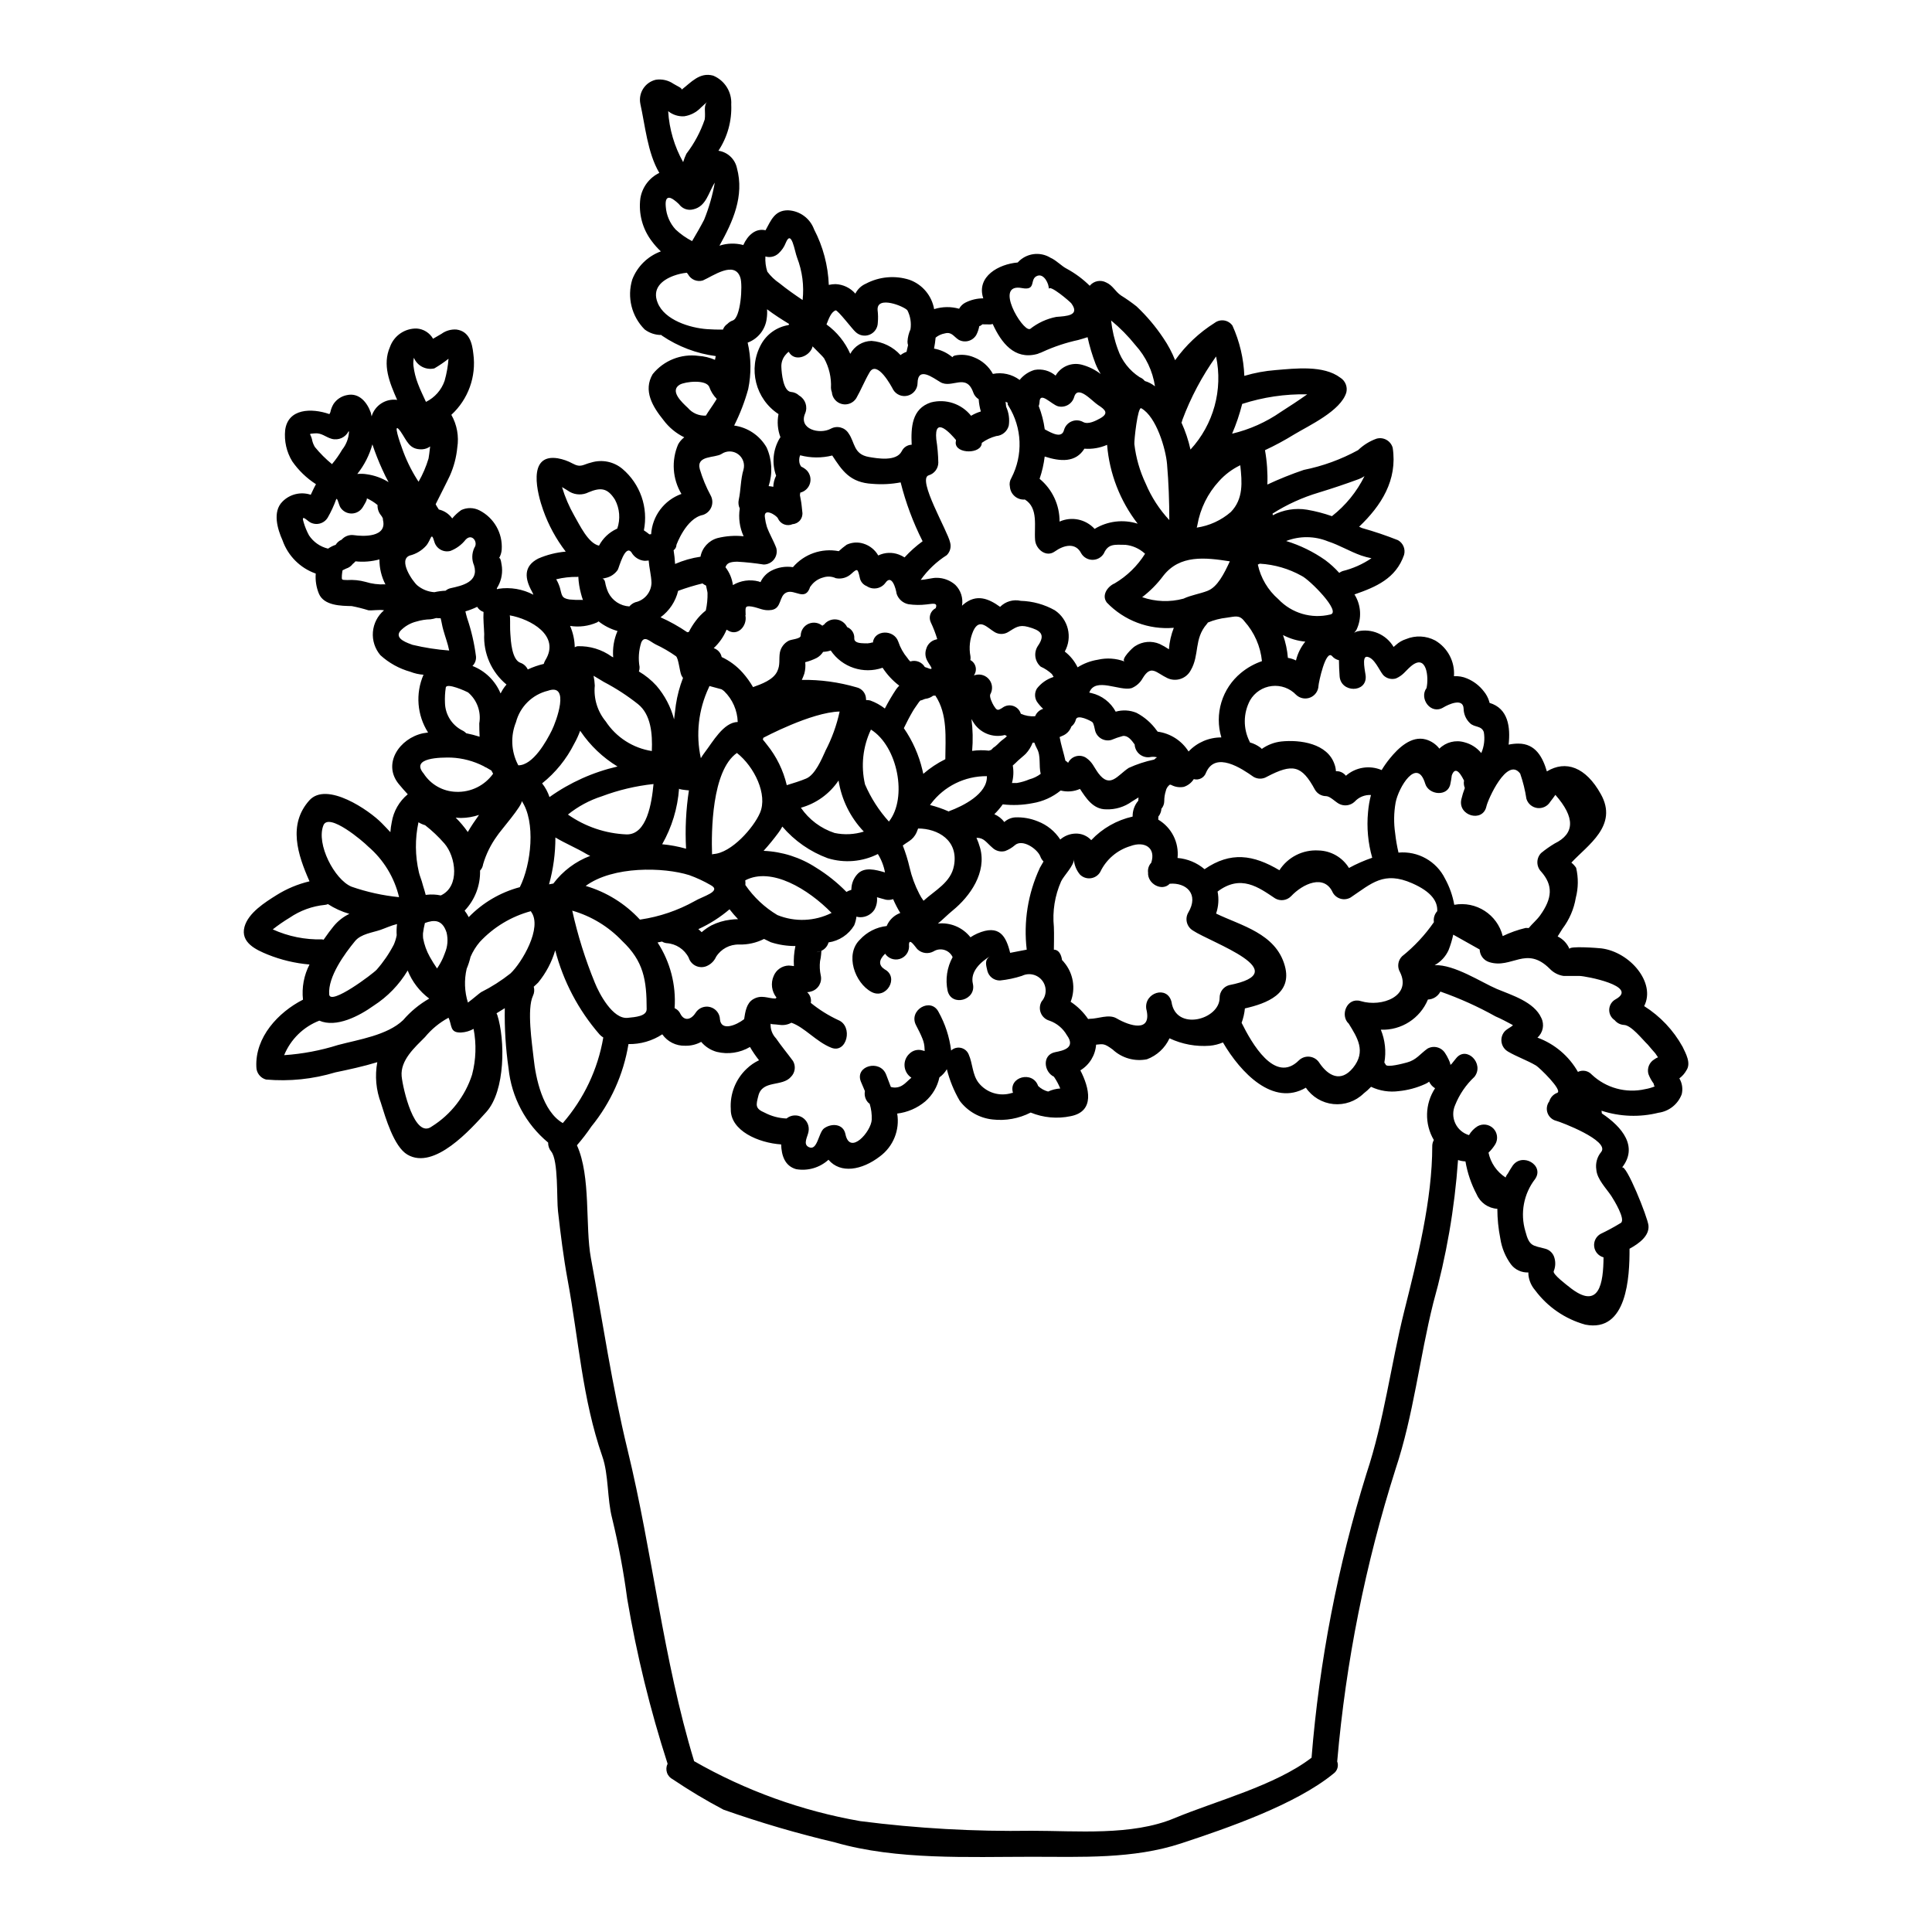 <?xml version="1.0" encoding="UTF-8"?>
<!-- Uploaded to: ICON Repo, www.svgrepo.com, Generator: ICON Repo Mixer Tools -->
<svg fill="#000000" width="800px" height="800px" version="1.1" viewBox="144 144 512 512" xmlns="http://www.w3.org/2000/svg">
 <path d="m346.84 211.97c-0.086 1.363 0.086 2.731 0.508 4.027 0.898 1.191 1.984 2.231 3.219 3.066 1.969 1.594 4.027 3.035 6.133 4.449 0.418-3.789-0.078-7.625-1.445-11.184-0.688-1.715-1.473-7.758-3.035-3.938v0.004c-0.41 1.051-1.059 1.992-1.895 2.754-0.93 0.875-2.262 1.188-3.484 0.82zm-22.219-44.195c2.527-1.926 4.777-4.723 8.387-3.727 3.055 1.27 4.973 4.332 4.777 7.637 0.191 4.344-1 8.637-3.394 12.262 2.422 0.359 4.371 2.18 4.898 4.57 2.016 7.457-1.082 14.254-4.629 20.594 2.004-0.656 4.152-0.73 6.195-0.207 0.043 0.008 0.086 0.027 0.117 0.059 1.203-2.676 3.305-4.539 5.902-3.938 1.445-2.617 2.406-5.293 5.922-5.293h0.004c3.121 0.117 5.859 2.109 6.934 5.043 2.379 4.559 3.711 9.59 3.906 14.727 0.582-0.133 1.18-0.203 1.777-0.207 2.027 0.078 3.93 0.992 5.262 2.523 0.59-1.184 1.582-2.121 2.793-2.644 3.562-1.883 7.734-2.25 11.57-1.016 3.414 1.234 5.902 4.207 6.519 7.785 0.043-0.016 0.086-0.035 0.125-0.059 2.113-0.637 4.367-0.66 6.492-0.066 0.363-0.664 0.91-1.211 1.574-1.574 1.496-0.777 3.156-1.184 4.844-1.18-0.031-0.031-0.031-0.09-0.059-0.121-1.773-5.684 4.148-8.957 9.168-9.379h-0.004c2.227-2.477 5.906-2.992 8.73-1.234 1.625 0.719 2.859 2.191 4.328 2.918 2.211 1.207 4.238 2.715 6.031 4.484 1.059-1.293 2.883-1.66 4.359-0.875 1.773 0.789 2.363 2.363 3.91 3.43h-0.004c1.438 0.891 2.824 1.863 4.148 2.914 2.672 2.519 5.051 5.332 7.086 8.387 1.254 1.836 2.305 3.801 3.129 5.867 2.812-3.945 6.371-7.305 10.473-9.883 0.719-0.547 1.625-0.777 2.516-0.645 0.891 0.137 1.688 0.629 2.207 1.363 1.898 4.195 2.969 8.719 3.148 13.32 2.707-0.805 5.488-1.32 8.297-1.535 5.172-0.422 12.688-1.355 17.137 2.016h0.004c1.316 0.824 1.957 2.398 1.594 3.906-1.445 4.898-9.922 8.777-13.863 11.156-2.481 1.531-5.051 2.918-7.695 4.148 0.535 3.004 0.746 6.059 0.629 9.109 3.144-1.469 6.367-2.762 9.652-3.879 5.035-1.008 9.887-2.777 14.391-5.242 1.398-1.348 3.07-2.387 4.898-3.039 1.844-0.508 3.75 0.566 4.273 2.406 1.324 8.57-3.035 15.352-8.898 20.93 0.273 0.117 0.543 0.238 0.789 0.359l-0.004-0.004c3.231 0.906 6.41 1.98 9.527 3.219 1.371 0.781 2.027 2.394 1.594 3.91-2.164 6.25-7.426 8.477-13.137 10.461 1.789 2.836 1.98 6.398 0.512 9.41-0.176 0.27-0.379 0.523-0.602 0.754 0.258-0.145 0.527-0.266 0.809-0.363 3.773-0.887 7.684 0.781 9.652 4.117 0.332-0.27 0.57-0.512 0.633-0.539 0.762-0.699 1.664-1.223 2.644-1.535 2.512-1.043 5.356-0.91 7.754 0.363 3.324 1.953 5.246 5.625 4.965 9.469 1.195-0.082 2.391 0.125 3.488 0.602 1.742 0.73 3.266 1.898 4.418 3.398 0.637 0.77 1.117 1.656 1.414 2.613 0.059 0.211 0.09 0.332 0.117 0.453 4.934 1.473 5.562 6.402 5.051 11.062 0.852-0.18 1.719-0.273 2.586-0.27 4.543 0 6.434 3.578 7.551 7.367 4.992-3.039 10.312-1.18 14.309 6.043 4.66 8.328-3.488 13.469-7.816 18.129h-0.004c0.488 0.391 0.918 0.859 1.266 1.379 0.617 2.625 0.586 5.359-0.094 7.969-0.496 2.957-1.703 5.754-3.512 8.145-0.211 0.363-0.75 1.23-1.297 2.074 1.426 0.688 2.547 1.875 3.148 3.34-0.305-0.902 7.695-0.273 8.445-0.18 7.609 0.965 14.492 9.141 11.336 15.305l0.004-0.004c4.25 2.68 7.758 6.394 10.188 10.793 0.844 1.773 2.312 4.328 0.992 6.254-0.465 0.828-1.098 1.543-1.859 2.106 0.754 1.266 0.98 2.777 0.629 4.207-0.996 2.644-3.363 4.527-6.164 4.902-4.981 1.242-10.211 1.055-15.09-0.539 0.004 0.152 0.023 0.301 0.059 0.449 0.023 0.086 0.035 0.18 0.031 0.27 5.473 3.637 9.68 8.871 5.32 14.371 1.02-1.289 6.852 13.203 7.035 15.352 0.238 2.676-2.363 4.688-5.023 6.133 0.031 7.367-0.598 22.309-11.727 20.113-5.332-1.477-10.02-4.695-13.312-9.141-0.965-1.117-1.574-2.5-1.746-3.969 0-0.031-0.031-0.332-0.031-0.719-1.793 0.086-3.512-0.715-4.602-2.137-1.48-2.023-2.453-4.375-2.824-6.856-0.516-2.59-0.781-5.227-0.789-7.871-2.398-0.141-4.512-1.617-5.473-3.816-1.453-2.738-2.457-5.691-2.977-8.746-0.672-0.031-1.332-0.152-1.969-0.363-0.898 12.809-3.094 25.488-6.555 37.852-3.668 14.668-5.203 29.641-10.012 44.082v0.004c-7.973 25.098-13.148 50.996-15.434 77.23 0 0.059-0.031 0.121-0.031 0.18v0.004c0.461 1.176 0.062 2.512-0.965 3.246-10.008 8.207-28.137 14.461-40.402 18.5-12.719 4.18-26.371 3.543-39.598 3.543-16.746 0-35.746 0.902-52.016-3.785l0.004-0.004c-10.031-2.363-19.926-5.262-29.645-8.691-4.609-2.43-9.086-5.109-13.41-8.023-0.738-0.359-1.305-1-1.57-1.781-0.266-0.777-0.207-1.629 0.16-2.367-4.621-14.293-8.195-28.902-10.703-43.715-0.953-7.18-2.289-14.309-4-21.348-1.324-5.051-0.902-11.57-2.586-16.355-5.348-15.395-6.25-30.906-9.199-46.781-1.113-6.016-1.867-12.148-2.555-18.219-0.395-3.305 0.148-13.41-1.805-15.844v0.004c-0.547-0.664-0.836-1.504-0.812-2.363-5.945-4.93-9.711-11.996-10.492-19.68-0.758-5.273-1.09-10.605-0.992-15.934-0.719 0.449-1.441 0.902-2.191 1.355 0.082 0.145 0.152 0.293 0.207 0.449 2.106 6.617 2.137 20.074-2.887 25.676-4.121 4.57-13.801 15.516-20.926 11.336-3.609-2.106-5.832-9.891-7.008-13.617l0.008-0.004c-1.328-3.465-1.672-7.234-0.992-10.883-3.727 1.141-7.609 1.969-11.125 2.703-5.945 1.797-12.18 2.438-18.367 1.895-1.508-0.414-2.551-1.777-2.559-3.34-0.359-7.871 5.773-14.461 12.359-17.828v0.004c-0.355-3.211 0.246-6.453 1.727-9.32-3.809-0.324-7.547-1.215-11.094-2.644-3.098-1.262-7.246-3.188-6.137-7.336 1.023-3.727 5.445-6.496 8.508-8.418l0.004-0.004c2.688-1.68 5.633-2.91 8.719-3.641-3.148-7.086-5.742-15.062-0.062-21.434 4.602-5.172 15.938 2.644 19.242 6.043 0.789 0.789 1.504 1.574 2.254 2.363v-0.004c0.059-0.891 0.18-1.773 0.363-2.644 0.473-2.898 1.977-5.523 4.238-7.394-0.789-0.844-1.574-1.742-2.41-2.754-4.328-5.352 0.211-12.055 6.434-13.41 0.453-0.09 0.902-0.148 1.355-0.207l0.004-0.004c-2.922-4.586-3.375-10.32-1.207-15.305-1.195-0.082-2.371-0.348-3.484-0.785-2.953-0.824-5.672-2.328-7.938-4.391-1.453-1.707-2.168-3.918-1.988-6.152 0.184-2.231 1.242-4.301 2.949-5.754-1.199-0.238-3.188 0.121-4.148 0-1.449-0.453-2.926-0.824-4.418-1.113-2.793-0.059-7.336-0.086-8.688-3.273-0.699-1.695-0.988-3.527-0.844-5.356h-0.031c-4.109-1.453-7.336-4.695-8.777-8.809-1.324-2.945-2.707-7.547-0.031-10.234 1.949-1.996 4.867-2.707 7.516-1.832 0.449-0.934 0.871-1.895 1.383-2.793v-0.004c-2.477-1.59-4.617-3.652-6.297-6.07-1.508-2.481-2.16-5.383-1.867-8.266 0.75-5.742 6.977-5.902 11.727-4.238 0.09-0.176 0.18-0.332 0.238-0.48h0.004c0.152-0.773 0.438-1.516 0.84-2.195 0.816-1.23 2.094-2.078 3.543-2.359 3.246-0.723 5.383 1.926 6.344 4.66 0.09 0.332 0.148 0.629 0.211 0.961h0.004c0.871-2.922 3.742-4.773 6.766-4.359-2.016-4.57-3.973-9.289-1.898-14.039 1.066-2.981 3.922-4.945 7.086-4.871 1.805 0.125 3.426 1.141 4.328 2.707 0.723-0.453 1.504-0.844 2.223-1.297h0.004c1.145-0.836 2.551-1.242 3.969-1.141 3.367 0.453 4.176 3.519 4.481 6.465 0.812 6.008-1.367 12.035-5.832 16.137 1.492 2.621 2.047 5.676 1.574 8.66-0.246 2.582-0.91 5.109-1.969 7.477-0.273 0.66-3.758 7.519-3.758 7.547 0.078 0.133 0.152 0.273 0.211 0.422l0.629 0.992v-0.004c1.434 0.324 2.695 1.164 3.543 2.363 0.699-0.848 1.508-1.594 2.406-2.227 1.531-0.711 3.305-0.676 4.809 0.09 3.863 1.965 6.188 6.047 5.902 10.375-0.055 0.836-0.312 1.645-0.746 2.363 0.48-0.66 0.789 2.164 0.812 2.363v-0.004c0.18 1.969-0.309 3.938-1.387 5.594 0.062 0.09 0.152 0.148 0.18 0.238 0.082-0.066 0.172-0.117 0.273-0.148 3.176-0.48 6.422 0.07 9.262 1.574-0.121-0.238-0.18-0.512-0.332-0.75-1.969-3.516-2.363-6.793 1.621-8.836 2.312-1.004 4.773-1.621 7.281-1.836-2.562-3.336-4.582-7.055-5.981-11.02-1.473-4.117-4.422-15.031 3.879-13.711h-0.004c1.379 0.242 2.711 0.711 3.938 1.387 2.223 1.199 2.754 0.238 4.934-0.273h-0.004c2.879-0.875 6.004-0.23 8.297 1.715 2.305 1.961 4.043 4.504 5.039 7.363 0.992 2.859 1.203 5.934 0.613 8.902 0.504 0.32 0.984 0.672 1.445 1.051 0.148 0 0.301-0.031 0.48-0.031 0.305-4.84 3.461-9.035 8.027-10.672-2.379-3.984-2.703-8.871-0.871-13.137 0.402-0.73 0.957-1.363 1.621-1.867-2.176-1.059-4.066-2.625-5.512-4.566-2.859-3.543-5.445-7.785-2.859-12.176h0.004c2.926-3.621 7.531-5.457 12.145-4.84 1.504 0.098 2.981 0.453 4.363 1.051 0.086-0.332 0.117-0.688 0.207-0.992-5.106-0.676-9.984-2.527-14.25-5.414l-0.176-0.18h-0.004c-1.594 0.008-3.148-0.508-4.418-1.473-3.453-3.465-4.715-8.551-3.281-13.23 1.332-3.461 4.098-6.176 7.578-7.453-0.863-0.809-1.656-1.695-2.359-2.644-2.508-3.258-3.609-7.379-3.066-11.453 0.488-2.918 2.359-5.414 5.019-6.703-3.148-5.293-3.789-12.809-5.023-18.25l0.004-0.004c-0.613-2.898 1.203-5.754 4.086-6.43 1.648-0.25 3.324 0.137 4.695 1.082 0.957 0.594 2.371 1.137 2.133 1.559zm-20.988 129.55c0.09 0.031 0.543 0.121 0.723 0.934 0.16 0.949 0.445 1.875 0.844 2.754 1.055 2.156 3.195 3.57 5.59 3.695 0.422-0.504 0.973-0.887 1.594-1.109 2.438-0.527 4.203-2.652 4.269-5.144-0.062-1.988-0.602-3.91-0.75-5.922-0.363 0.031-0.691 0.09-1.055 0.09-1.477-0.117-2.797-0.965-3.516-2.258-1.684-2.195-3.277 4.027-3.609 4.629-0.781 1.156-1.992 1.949-3.367 2.199-0.234 0.074-0.477 0.117-0.723 0.133zm84.391 32.223c-0.191 0.16-0.363 0.34-0.512 0.539-0.539 0.812-1.141 1.574-1.621 2.406-0.875 1.477-1.625 2.977-2.363 4.481h0.004c2.312 3.352 3.981 7.109 4.914 11.074 0.09 0.332 0.148 0.691 0.238 1.023h0.004c1.77-1.535 3.731-2.836 5.832-3.875 0.031-5.594 0.66-11.906-2.644-16.867-0.188 0.039-0.379 0.047-0.57 0.027-0.602 0.469-1.32 0.758-2.074 0.844-0.305 0.027-1.355 0.625-1.207 0.348zm195.36 94.641c-0.238-0.359-0.48-0.688-0.719-1.051-0.66-0.75-1.324-1.504-1.969-2.285-1.445-1.383-4.328-5.117-6.297-5.231-0.973-0.047-1.883-0.504-2.496-1.266-0.945-0.625-1.492-1.699-1.445-2.832 0.051-1.133 0.691-2.156 1.688-2.695 6.34-3.519-8.09-6.191-9.531-6.191h-4.242c-1.414-0.207-2.715-0.887-3.695-1.926-6.254-6.223-10.039 0.148-16.023-1.742-1.469-0.461-2.484-1.801-2.527-3.34l-7.008-3.938 0.004 0.004c-0.301 1.395-0.711 2.762-1.234 4.086-0.766 1.699-2.062 3.102-3.695 4 5.199-0.238 12.414 4.57 16.473 6.297 3.938 1.652 9.863 3.398 11.789 7.668 0.887 1.773 0.465 3.922-1.023 5.231 4.539 1.66 8.344 4.879 10.734 9.082 1.246-0.602 2.738-0.309 3.668 0.719 3.785 3.566 9.098 5.012 14.168 3.852 0.867-0.148 1.715-0.391 2.527-0.723-0.148-0.09-0.238-0.332-0.301-0.75-0.574-0.773-1.043-1.625-1.383-2.527-0.418-1.512 0.234-3.117 1.594-3.91 0.289-0.215 0.609-0.391 0.949-0.523zm-9.84 43.895c1.355-0.902-1.895-6.164-2.496-7.086-1.324-2.016-3.789-4.449-4-6.977l0.004 0.004c-0.285-1.695 0.184-3.434 1.289-4.75 2.363-3.008-10.883-7.996-11.902-8.238-1.074-0.258-1.945-1.039-2.324-2.082-0.375-1.039-0.203-2.199 0.461-3.086 0.305-1.043 1.086-1.879 2.106-2.254 1.574-0.633-4.781-6.734-5.594-7.219-2.438-1.441-5.082-2.312-7.519-3.754l0.004-0.004c-0.918-0.551-1.531-1.492-1.664-2.555-0.137-1.059 0.223-2.125 0.973-2.887 0.93-0.844 2.312-1.383 1.969-1.574-1.535-0.812-2.949-1.594-4.57-2.285v-0.004c-4.656-2.602-9.527-4.793-14.562-6.551-0.641 1.25-1.902 2.055-3.305 2.106-2.074 5.016-7.055 8.207-12.48 7.996 1.133 2.762 1.457 5.785 0.934 8.719 0.148 0.172 0.27 0.363 0.363 0.57 0.418 0.789 4.508-0.301 5.621-0.602 2.496-0.66 3.457-2.254 5.441-3.668h-0.004c1.656-0.938 3.758-0.375 4.723 1.262 0.449 0.602 1.574 2.859 1.289 3.008h0.004c0.094-0.051 0.195-0.09 0.301-0.121 0.422-0.539 0.844-1.082 1.262-1.574 2.754-3.488 7.609 1.414 4.871 4.898-2.234 2.086-3.981 4.641-5.113 7.481-0.684 1.535-0.676 3.289 0.027 4.812 0.703 1.527 2.027 2.676 3.641 3.152 0.555-0.961 1.34-1.773 2.285-2.359 1.355-0.758 3.051-0.523 4.148 0.574s1.332 2.793 0.574 4.148c-0.508 0.84-1.125 1.609-1.832 2.285 0.57 2.715 2.203 5.086 4.535 6.586 0.117-0.375 0.312-0.727 0.574-1.023 0.363-0.66 0.785-1.352 1.262-2.074 2.527-3.637 8.508-0.18 5.984 3.488-3.043 3.934-4.004 9.09-2.586 13.859 1.055 4.059 1.926 3.727 5.293 4.629 1.172 0.316 2.086 1.23 2.402 2.402 0.348 1.168 0.285 2.418-0.18 3.543-0.395 0.789 3.668 3.816 4.027 4.117 8.148 6.617 9.113-1.109 9.172-7.785-1.324-0.355-2.301-1.469-2.477-2.828-0.18-1.355 0.48-2.684 1.664-3.367 1.848-0.879 3.644-1.852 5.391-2.922zm-17.559-100.54c5.379-2.617 5.473-6.914 0.207-12.898-0.449 0.629-0.902 1.262-1.383 1.863h0.004c-0.719 1.164-2.051 1.797-3.41 1.625-1.355-0.176-2.484-1.129-2.887-2.434-0.344-2.277-0.895-4.516-1.652-6.691-3.457-4.633-8.602 6.977-8.957 8.719-0.965 4.328-7.578 2.496-6.644-1.867 0.238-1.031 0.551-2.043 0.93-3.035-0.262-0.621-0.332-1.305-0.211-1.969-1.441-2.914-2.527-3.367-3.246-1.352-0.09 0.75-0.207 1.473-0.363 2.191-0.598 3.519-5.742 3.039-6.672 0-2.164-7.215-7.086 0.965-7.848 4.992v0.004c-0.477 2.68-0.516 5.422-0.121 8.113 0.188 1.711 0.477 3.41 0.871 5.082v0.062c5.156-0.477 10.066 2.273 12.355 6.914 1.184 2.156 2.008 4.492 2.438 6.914 5.797-1.043 11.41 2.586 12.84 8.297 1.949-0.938 3.996-1.664 6.102-2.164 0.305 0 0.512 0.031 0.789 0.031 0.934-1.141 2.164-2.164 3.008-3.336 3.273-4.57 3.488-7.996 0.27-11.637h-0.004c-1.312-1.371-1.312-3.531 0-4.898 1.125-0.926 2.316-1.766 3.57-2.516zm-19.422-24.008h0.004c0.75-1.738 0.98-3.66 0.66-5.527-0.633-1.773-2.469-1.18-3.668-2.363-1.051-0.996-1.656-2.371-1.684-3.816-0.09-3.035-4.117-1.109-5.352-0.359-3.398 2.074-6.492-2.438-4.481-5.117 0.66-2.887 0.031-9.32-4.148-5.773-1.473 1.262-2.074 2.41-3.969 3.219-1.203 0.352-2.5 0.004-3.367-0.902-1.109-1.355-2.312-4.543-4.238-4.84-1.574-0.238-0.449 4.207-0.395 5.141 0.305 4.481-6.613 4.449-6.914 0-0.09-1.355-0.176-2.824-0.176-4.238h-0.004c-0.707-0.148-1.344-0.531-1.809-1.082-1.711-1.895-3.578 7.086-3.606 7.848-0.047 1.375-0.895 2.594-2.168 3.117-1.27 0.523-2.731 0.254-3.734-0.684-1.668-1.766-4.07-2.637-6.481-2.352-2.41 0.285-4.543 1.691-5.758 3.793-1.812 3.402-1.855 7.473-0.121 10.914 0.039 0.078 0.066 0.16 0.09 0.242 1.012 0.281 1.961 0.75 2.801 1.383 0.117 0.121 0.238 0.211 0.359 0.332l-0.004-0.004c1.531-1.082 3.309-1.762 5.172-1.969 4.934-0.512 12.297 0.48 14.129 6.164h0.004c0.191 0.555 0.301 1.129 0.328 1.715 0.293-0.008 0.586 0.012 0.875 0.062 0.703 0.168 1.328 0.57 1.773 1.141 2.606-2.277 6.289-2.863 9.473-1.504 0.645-1.074 1.367-2.098 2.16-3.066 2.227-2.754 5.684-6.106 9.531-5.051 1.434 0.406 2.695 1.258 3.606 2.434 1.746-1.727 4.293-2.371 6.648-1.68 1.75 0.453 3.305 1.449 4.445 2.848zm-11.684 41.934c0.148-2.555-1.504-5.141-6.644-7.394-7.519-3.305-10.734 0.031-16.297 3.758h0.004c-0.793 0.465-1.738 0.59-2.625 0.355-0.887-0.238-1.641-0.82-2.098-1.617-2.254-5.051-7.996-2.363-11.094 0.961h-0.004c-1.113 1.121-2.844 1.344-4.207 0.543-4.359-2.918-9.082-6.465-15.246-1.801l0.004-0.004c0.387 1.945 0.25 3.957-0.395 5.832 6.555 3.188 15.844 5.231 18.219 13.863 2.043 7.394-4.781 9.949-10.582 11.273v-0.004c-0.129 1.305-0.422 2.59-0.875 3.82 2.617 5.262 8.809 16.328 15.184 9.949 0.77-0.742 1.828-1.094 2.887-0.961 1.059 0.137 2 0.742 2.555 1.652 2.285 3.371 5.625 5.289 8.898 1.297 3.543-4.359 1.145-8.031-1.141-11.727-2.363-2.137-0.512-7.086 3.215-5.957 5.594 1.684 13.531-1.352 10.375-7.695v0.004c-0.789-1.355-0.566-3.07 0.539-4.18 3.242-2.594 6.086-5.644 8.449-9.055-0.164-1.055 0.16-2.125 0.879-2.914zm-1.324 62.266h0.004c0.004-0.566 0.148-1.125 0.422-1.621-2.512-4.262-2.383-9.578 0.328-13.715-0.684-0.414-1.23-1.02-1.574-1.742-0.328 0.258-0.695 0.473-1.082 0.633-2.188 0.992-4.523 1.621-6.914 1.863-2.523 0.348-5.094-0.051-7.398-1.141-0.605 0.641-1.262 1.234-1.965 1.773-2.125 2.074-5.059 3.102-8.012 2.805s-5.625-1.883-7.293-4.34c-8.66 5.055-17.258-3.91-21.98-11.992-1.098 0.465-2.266 0.758-3.453 0.871-3.68 0.285-7.371-0.391-10.707-1.969-1.18 2.57-3.332 4.57-5.984 5.559-3.262 0.648-6.641-0.312-9.074-2.586-2.316-1.711-2.559-1.441-4.394-1.289-0.207 2.812-1.762 5.348-4.172 6.809 2.363 4.57 3.969 10.883-2.586 12.148-3.543 0.746-7.231 0.41-10.582-0.965-3.121 1.602-6.648 2.238-10.133 1.832-3.445-0.375-6.578-2.16-8.66-4.93-1.535-2.617-2.688-5.445-3.426-8.387-0.496 0.852-1.168 1.586-1.969 2.164-0.527 2.477-1.848 4.715-3.758 6.375-2.113 1.77-4.691 2.887-7.426 3.215 0.727 4.352-1.047 8.742-4.598 11.363-4.781 3.668-10.434 4.629-13.617 0.875-2.316 2.113-5.481 3.035-8.57 2.496-3.008-0.844-3.883-3.641-3.973-6.559-5.984-0.395-13.438-3.606-13.348-9.316h0.004c-0.273-4.027 1.27-7.965 4.207-10.734 0.965-0.922 2.07-1.684 3.277-2.254-0.883-1.113-1.688-2.289-2.402-3.519-2.656 1.566-5.816 2.031-8.809 1.297-1.609-0.449-3.047-1.371-4.121-2.648-1.297 0.711-2.762 1.066-4.238 1.023-2.406 0.078-4.688-1.059-6.07-3.023-2.66 1.742-5.781 2.644-8.961 2.586-1.312 8.02-4.703 15.555-9.84 21.855-1.168 1.73-2.445 3.387-3.816 4.961 3.758 8.297 2.137 21.434 3.699 29.883 3.188 17.168 5.594 33.887 9.711 50.809 6.648 27.273 9.402 55.426 17.625 82.453v0.066c13.648 7.812 28.551 13.195 44.043 15.898 15.062 1.934 30.246 2.789 45.43 2.555 11.875 0 26.516 1.387 37.762-3.305 11.184-4.66 26.727-8.629 36.406-16.055h0.004c2.051-25.566 6.938-50.824 14.562-75.312 4.691-14.129 6.434-28.734 10.012-43.078 3.473-13.832 7.414-29.465 7.414-43.688zm-16.234-93.051c-1.637-0.094-3.227 0.559-4.328 1.773-1.129 1.066-2.812 1.281-4.176 0.539-1.023-0.57-2.316-1.969-3.371-2.012-1.227 0.004-2.359-0.652-2.973-1.715-3.519-6.496-5.902-7.004-12.777-3.398v0.004c-1.078 0.633-2.414 0.633-3.492 0-3.148-2.223-10.102-6.914-12.594-1.109v-0.004c-0.465 1.34-1.883 2.09-3.25 1.715-0.605 0.961-1.531 1.684-2.613 2.043-1.145 0.227-2.336 0.047-3.367-0.508 0 0-0.422-0.031-0.238-0.152l-0.004-0.004c-0.629 0.414-1.066 1.066-1.203 1.809-0.266 0.844-0.398 1.727-0.395 2.613 0.004 0.75-0.266 1.477-0.75 2.047-0.043 0.758-0.328 1.484-0.812 2.074-0.023 0.27-0.035 0.539-0.031 0.812 3.543 2.098 5.543 6.066 5.117 10.16 2.641 0.219 5.141 1.258 7.156 2.977 6.914-4.75 12.898-3.848 19.84 0.273v-0.004c2.25-3.484 6.203-5.488 10.344-5.234 3.309 0.07 6.356 1.82 8.086 4.637 1.973-1.074 4.035-1.98 6.164-2.707-1.117-3.922-1.496-8.02-1.109-12.082 0.129-1.535 0.387-3.059 0.777-4.547zm0.133-62.746c-0.918-0.176-1.824-0.418-2.711-0.719-3.066-1.082-5.742-2.754-8.836-3.758-3.539-1.441-7.5-1.473-11.062-0.09 3.691 1.129 7.18 2.832 10.34 5.047 1.355 1.004 2.602 2.144 3.727 3.398 0.277-0.207 0.582-0.367 0.906-0.48 2.727-0.672 5.312-1.82 7.637-3.398zm-1.836-21.766c-0.465 0.328-0.969 0.594-1.504 0.789-3.488 1.289-7.086 2.496-10.629 3.574h0.004c-4.316 1.281-8.434 3.156-12.238 5.566 0 0.148 0.059 0.301 0.059 0.449v-0.004c2.785-1.465 5.973-1.984 9.082-1.469 2.238 0.383 4.441 0.957 6.582 1.711 3.641-2.844 6.594-6.473 8.637-10.617zm-9.082 36.68c3.125-0.633-5.594-9.352-7.609-10.254h0.004c-3.387-1.887-7.152-2.984-11.023-3.215-0.035 0.023-0.074 0.031-0.117 0.027-0.18 0.062-0.305 0.152-0.453 0.211v0.004c0.777 3.562 2.688 6.781 5.445 9.168 3.527 3.719 8.77 5.266 13.746 4.059zm-6.109-58.355c-5.856-0.113-11.688 0.75-17.258 2.555v0.09c-0.676 2.664-1.559 5.266-2.644 7.789 4.629-1.102 9.012-3.059 12.918-5.773 2.363-1.504 4.699-3.039 6.984-4.66zm-2.977 70.531c0.434-1.828 1.277-3.535 2.469-4.992-2.066-0.188-4.07-0.781-5.906-1.742 0.695 1.949 1.129 3.981 1.293 6.047 0.746 0.113 1.469 0.348 2.144 0.688zm-9.016 0.18h-0.004c-0.383-3.918-2.008-7.613-4.633-10.551-1.352-1.801-2.465-1.262-4.723-0.961-1.715 0.188-3.398 0.621-4.988 1.289-0.074 0.145-0.164 0.277-0.273 0.395-3.457 3.973-1.863 8.18-4.266 12.27-1.188 2.227-3.918 3.125-6.195 2.043-2.977-1.414-4.297-3.668-6.523 0.031-0.656 1.195-1.707 2.133-2.973 2.644-3.148 0.875-9.625-3.066-11.188 1.18 0.18 0.059 0.363 0.059 0.57 0.117v0.004c2.754 0.637 5.102 2.438 6.434 4.93 1.82-0.523 3.762-0.418 5.512 0.305 2.121 1.113 3.953 2.707 5.348 4.656 0.102 0.094 0.184 0.207 0.242 0.332 3.379 0.449 6.387 2.375 8.211 5.262 2.254-2.394 5.398-3.746 8.688-3.731-0.914-3.039-0.91-6.281 0.008-9.316 0.922-3.039 2.715-5.738 5.164-7.762 1.656-1.375 3.551-2.438 5.586-3.137zm-8.242-39.531c3.367-3.488 2.977-7.906 2.496-12.359h-0.062c-2.106 1.02-3.996 2.438-5.562 4.18-2.992 3.242-4.988 7.285-5.742 11.633-0.039 0.238-0.098 0.469-0.176 0.695 3.352-0.492 6.492-1.93 9.047-4.148zm-0.48 125.4c17.977-3.516-4.66-11.215-9.594-14.488l0.004-0.004c-1.621-0.98-2.168-3.074-1.23-4.723 2.945-4.93-0.543-8.027-4.898-7.664-2.074 2.16-5.957 0-5.742-2.981l-0.004 0.004c-0.117-0.945 0.191-1.895 0.844-2.586 1.289-3.938-1.715-5.828-5.512-4.418-3.516 1.051-6.422 3.539-8 6.852-0.531 0.922-1.465 1.539-2.519 1.672-1.051 0.137-2.109-0.223-2.859-0.977-0.957-1.148-1.527-2.57-1.625-4.059 0.152 1.574-2.703 4.418-3.367 5.859-1.672 3.785-2.336 7.938-1.922 12.059 0.09 1.535 0 6.043 0 6.043 1.289 0 1.969 1.297 2.164 2.754 0.195 0.184 0.375 0.383 0.539 0.598 2.453 2.902 3.125 6.918 1.742 10.461 1.828 1.207 3.402 2.758 4.633 4.57 0.148 0 0.27-0.059 0.449-0.059 2.106 0.031 5.023-1.324 7.086-0.117 3.43 2.012 9.5 3.938 7.871-2.527-0.602-4.269 5.562-6.297 6.691-1.836 1.113 7.871 12.75 4.723 12.75-1.082-0.016-1.555 1.008-2.926 2.504-3.356zm-10.234-141.93h0.004c6.121-6.648 8.652-15.844 6.793-24.684-3.711 5.207-6.723 10.875-8.957 16.867-0.027 0.23-0.098 0.457-0.215 0.66 1.047 2.293 1.848 4.691 2.391 7.156zm4.539 37.426c2.613-0.992 4.387-4.539 5.902-7.816-6.555-1.02-13.258-1.801-17.648 3.848h0.004c-1.594 2.137-3.473 4.039-5.59 5.652 3.527 1.227 7.336 1.363 10.941 0.395 2.074-0.965 4.297-1.262 6.406-2.078zm-8.957 9.801c-6.617 0.562-13.137-1.898-17.738-6.691-1.504-1.969 0.273-4.328 2.074-5.082 3.273-1.934 6.035-4.625 8.055-7.844l-0.09-0.09c-1.418-1.289-3.211-2.09-5.117-2.285-2.859-0.027-4.543-0.363-5.715 2.285-0.629 1.051-1.766 1.691-2.988 1.691-1.227 0-2.363-0.641-2.992-1.691-1.5-3.008-4.629-2.227-7.035-0.512-2.312 1.652-4.992-0.633-5.199-3.008-0.305-3.543 0.961-8.508-2.707-10.766-2.023 0.168-3.801-1.34-3.969-3.363-0.184-0.809-0.043-1.656 0.395-2.363 3.133-6.039 2.848-13.285-0.754-19.062-0.719-1.082 0.395-0.57-0.789-1.141 0.059 0.449 0.117 0.902 0.148 1.352h0.004c0.703 1.551 0.945 3.277 0.695 4.961-0.391 1.559-1.738 2.684-3.34 2.797-1.371 0.359-2.668 0.973-3.816 1.801 0 3.008-6.914 3.008-6.914 0h-0.004c0.016-0.25 0.047-0.504 0.09-0.75-1.355-1.621-5.832-6.613-5.231-0.207v-0.004c0.324 2.062 0.504 4.141 0.539 6.223-0.027 1.555-1.062 2.906-2.555 3.34-3.148 0.992 5.082 14.824 5.684 17.797 0.34 1.203-0.008 2.496-0.902 3.367-2.699 1.715-5.035 3.938-6.891 6.543 1.383-0.027 3.148-0.598 4.266-0.539l0.004-0.004c1.805 0.012 3.543 0.672 4.898 1.863 1.461 1.441 2.125 3.512 1.777 5.535 0.109-0.121 0.23-0.23 0.359-0.332 3.457-2.918 6.691-1.574 9.738 0.629 1.426-1.441 3.496-2.043 5.477-1.594 3.164 0.09 6.258 0.945 9.016 2.496 3.598 2.402 4.746 7.164 2.644 10.945 1.445 1.109 2.609 2.543 3.398 4.18 1.629-1.027 3.449-1.715 5.352-2.016 2.371-0.551 4.852-0.383 7.125 0.48-1.141-0.512 2.137-3.785 2.824-4.117 1.926-1.234 4.336-1.438 6.438-0.543 0.855 0.406 1.68 0.879 2.465 1.414 0.141-1.953 0.578-3.871 1.293-5.695zm-1.18-28.527c0-4.965-0.18-9.953-0.602-14.883-0.332-3.938-2.824-12.539-6.824-14.766-0.961-0.539-1.926 8.602-1.836 9.5v0.004c0.426 3.629 1.441 7.16 3.008 10.461 1.504 3.574 3.629 6.852 6.273 9.684zm-4.012 63.449c0.227-0.23 0.48-0.434 0.754-0.602-0.52-0.137-1.062-0.168-1.594-0.094-1.027 0.227-2.098-0.012-2.934-0.648-0.832-0.637-1.344-1.609-1.398-2.656-0.812-1.145-1.801-2.438-3.125-2.254-1.043 0.281-2.07 0.629-3.066 1.051-1.84 0.5-3.742-0.57-4.269-2.406-0.148-0.57-0.359-1.969-0.75-2.312-0.395-0.348-3.965-2.18-4.359-0.707-0.176 0.742-0.602 1.402-1.203 1.867-0.344 0.98-1.047 1.797-1.969 2.281-0.395 0.18-0.75 0.332-1.141 0.512 0.359 2.047 1.109 4.297 1.531 6.254 0.266 0.156 0.508 0.348 0.719 0.57 0.41-0.84 1.16-1.469 2.062-1.727 0.898-0.258 1.867-0.121 2.66 0.375 1.742 1.18 2.043 2.406 3.273 4.09 3.129 4.211 5.082 0.57 8.059-1.383 2.16-0.988 4.426-1.73 6.75-2.211zm-2.496-100.33c0.988 0.285 1.906 0.766 2.711 1.41-0.613-4.062-2.414-7.856-5.172-10.898-1.922-2.402-4.09-4.598-6.465-6.555 0.293 2.621 0.895 5.195 1.805 7.668 1.043 3.031 3.078 5.625 5.773 7.367 0.527 0.207 0.992 0.551 1.348 0.992zm-1.715 111.23c0.004-0.293 0.023-0.582 0.059-0.871-0.57 0.332-1.141 0.688-1.742 1.082-1.988 1.441-4.402 2.172-6.856 2.074-3.488 0-5.352-3.066-6.914-5.41-1.609 0.715-3.414 0.863-5.117 0.422-2.152 1.758-4.731 2.918-7.477 3.363-2.594 0.508-5.25 0.609-7.875 0.305-0.66 0.934-1.406 1.809-2.223 2.613 1.047 0.449 1.957 1.164 2.644 2.074 0.789-0.723 1.793-1.156 2.859-1.234 2.055-0.09 4.106 0.27 6.008 1.051 2.449 0.934 4.531 2.621 5.957 4.816 1.129-0.98 2.562-1.539 4.059-1.574 1.57-0.051 3.086 0.586 4.148 1.742 2.953-3.133 6.773-5.309 10.973-6.25-0.035-1.539 0.496-3.035 1.496-4.203zm-11.574-72.027v-0.004c3.422-2.094 7.586-2.598 11.414-1.383-4.668-6.035-7.484-13.293-8.105-20.898-1.891 0.828-3.953 1.18-6.012 1.02-2.312 3.731-6.375 3.43-10.523 2.078-0.242 2.012-0.695 3.988-1.352 5.906 3.379 2.793 5.32 6.953 5.293 11.336 3.191-1.422 6.93-0.641 9.289 1.938zm1.504-29.316c2.363-1.352 1.289-2.312-0.629-3.543-1.625-1.082-5.352-5.441-6.297-2.074h-0.004c-0.535 1.828-2.422 2.902-4.269 2.434-1.742-0.48-4.84-4.121-4.898-1.082h-0.004c-0.02 0.352-0.09 0.691-0.211 1.02 0.777 1.984 1.312 4.055 1.594 6.164 1.969 1.082 4.543 2.496 5.117 0.148v0.004c0.297-1.027 1.047-1.863 2.039-2.269 0.988-0.402 2.109-0.332 3.043 0.195 1.332 0.715 3.32-0.34 4.523-1zm0.121-11.727c-0.539-0.871-1.004-1.785-1.387-2.734-0.875-2.289-1.578-4.641-2.102-7.035-0.789 0.273-1.574 0.48-2.496 0.75-3.254 0.707-6.422 1.762-9.445 3.152-0.266 0.145-0.551 0.254-0.844 0.328-0.234 0.129-0.488 0.219-0.75 0.273-5.832 1.473-9.32-2.977-11.602-7.996l-0.004-0.004c-0.188 0.055-0.375 0.094-0.57 0.117-0.723-0.027-1.445-0.027-2.164-0.027-0.512 0.422-0.75 0.539-0.812 0.422-0.145 0.84-0.418 1.652-0.812 2.406-0.973 1.633-3.078 2.184-4.723 1.23-1.324-0.902-1.836-2.133-3.606-1.652-0.895 0.156-1.734 0.539-2.438 1.113-0.09 0.977-0.23 1.949-0.422 2.914 1.605 0.281 3.121 0.941 4.422 1.926 0.207 0.152 0.332 0.238 0.48 0.363 0.031-0.148 0.18-0.332 0.629-0.453v-0.004c1.703-0.367 3.477-0.199 5.082 0.484 2.125 0.832 3.894 2.387 4.988 4.391 2.484-0.504 5.059 0.078 7.086 1.594 1.008-1.266 2.383-2.191 3.938-2.648 1.996-0.367 4.047 0.188 5.594 1.504 1.398-2.418 4.246-3.598 6.945-2.887 1.82 0.48 3.523 1.32 5.016 2.469zm-11.758-15.148c2.617-0.211 6.371-0.305 3.969-3.578-0.301-0.422-5.859-5.203-5.984-3.789 0.121-1.324-1.262-4.207-3.035-3.516-2.195 0.812-0.09 4-4.059 3.246-7.578-1.445 0.059 11.363 2.012 10.852h0.121c2.035-1.621 4.43-2.727 6.981-3.219zm-0.336 194.86c2.106-0.418 5.594-1.109 3.098-4.539-1.023-1.781-2.66-3.137-4.602-3.816-1.031-0.289-1.875-1.043-2.277-2.035-0.406-0.992-0.332-2.117 0.203-3.047 1.363-1.566 1.438-3.875 0.176-5.523-1.262-1.645-3.508-2.18-5.375-1.27-1.895 0.617-3.848 1.027-5.832 1.23-1.562 0.027-2.941-1.016-3.336-2.527-0.301-1.473-0.934-2.887 0.812-3.969-2.465 1.504-5.441 4.059-4.66 7.367 0.992 4.356-5.652 6.191-6.691 1.863h-0.004c-0.633-3.039-0.164-6.203 1.332-8.926-0.426-0.922-1.227-1.617-2.199-1.906-0.977-0.289-2.027-0.141-2.883 0.402-1.375 0.738-3.066 0.52-4.207-0.543-0.484-0.422-2.527-3.785-2.254-0.719h-0.004c-0.031 1.512-1.039 2.828-2.488 3.254-1.453 0.426-3.012-0.137-3.856-1.395-1.711 1.684-1.773 3.07-0.117 4.148 3.938 2.106 0.449 8.09-3.492 5.988-4.418-2.363-7.125-9.953-3.066-13.863 1.844-2.023 4.363-3.305 7.086-3.606 0.664-1.609 1.973-2.863 3.609-3.461-0.723-1.172-1.355-2.398-1.898-3.668-0.613 0.223-1.277 0.273-1.918 0.156-0.789-0.18-1.574-0.453-2.363-0.66v-0.004c0.125 1.156-0.117 2.324-0.691 3.336-0.84 1.25-2.254 1.988-3.758 1.969-0.336-0.008-0.668-0.059-0.992-0.152-0.094 0.797-0.297 1.574-0.602 2.316-1.473 2.445-3.965 4.098-6.793 4.512-0.266 0.988-0.961 1.805-1.898 2.223 0 0.293-0.02 0.582-0.059 0.875-0.051 0.637-0.148 1.27-0.297 1.891-0.141 1.234-0.078 2.484 0.18 3.699 0.441 1.836-0.609 3.699-2.41 4.269-0.379 0.133-0.777 0.215-1.18 0.238 0.793 0.707 1.16 1.781 0.961 2.828 2.219 1.805 4.652 3.328 7.246 4.539 4.09 1.621 2.312 9.016-1.836 7.336-3.969-1.574-7.066-5.41-10.551-6.617v0.004c-0.934 0.512-2.008 0.711-3.066 0.57-1.773-0.238-2.312-0.09-2.438-0.359-0.102 1.445 0.41 2.863 1.414 3.91 1.445 2.102 3.039 4 4.512 6.012v-0.004c0.801 1.363 0.578 3.098-0.539 4.211-2.316 2.703-7.551 0.75-8.633 4.992-0.629 2.496-0.93 3.398 1.684 4.508 1.789 0.934 3.762 1.461 5.777 1.535 1.172-0.961 2.82-1.086 4.121-0.312 1.305 0.773 1.988 2.277 1.711 3.769-0.211 1.355-1.574 3.336 0.059 4.121 2.312 1.141 2.555-3.848 4.059-4.965 1.969-1.414 5.082-1.258 5.652 1.504 1.18 5.832 6.856-0.688 6.977-3.816l-0.004-0.004c0.059-1.41-0.125-2.824-0.539-4.176-0.152-0.152-0.305-0.242-0.453-0.395v0.004c-0.719-0.812-1.02-1.914-0.809-2.977-0.363-0.844-0.719-1.684-1.082-2.555-1.625-4.148 5.051-5.957 6.691-1.867 0.418 1.082 0.84 2.195 1.258 3.305v0.004c1.113 0.34 2.32 0.133 3.258-0.555 0.449-0.238 1.414-1.258 2.191-1.895h0.004c-1.047-0.684-1.719-1.816-1.816-3.062-0.102-1.246 0.379-2.469 1.305-3.309 0.883-0.875 2.168-1.207 3.367-0.875 0.227 0.043 0.445 0.105 0.66 0.18 0-0.207-0.031-0.395-0.031-0.602-0.016-0.93-0.207-1.848-0.57-2.703-0.48-1.23-1.113-2.406-1.711-3.578-2.016-3.969 3.938-7.453 5.984-3.488 1.762 3.164 2.898 6.641 3.336 10.234 0.699-0.648 1.676-0.91 2.606-0.699 0.93 0.211 1.699 0.863 2.055 1.75 1.082 2.438 0.93 5.262 2.582 7.457 2.078 2.664 5.586 3.762 8.809 2.758 0.152-0.031 0.211-0.031 0.336-0.062-1.262-4.238 5.258-5.953 6.672-1.801v-0.004c0.738 0.711 1.648 1.219 2.644 1.473 1.012-0.465 2.106-0.742 3.219-0.812-0.449-1.098-1.012-2.144-1.684-3.125-2.644-1.25-3.223-5.762 0.32-6.496zm-0.395-99.453c-0.152-0.273-0.305-0.512-0.453-0.75h0.004c-0.879-0.816-1.883-1.48-2.977-1.969-1.578-1.383-1.902-3.715-0.754-5.473 2.195-3.148 0.602-4.18-2.555-5.051-2.469-0.691-3.398 0.207-5.352 1.383-1.086 0.637-2.43 0.637-3.519 0-2.012-1.199-4.059-3.844-5.68-0.332v0.004c-0.934 2.113-1.195 4.465-0.75 6.734 0.051 0.328 0.039 0.664-0.031 0.992 0.707 0.375 1.215 1.035 1.395 1.816s0.012 1.598-0.461 2.246c0.164-0.027 0.324-0.066 0.48-0.125 1.348-0.332 2.766 0.164 3.613 1.266 0.848 1.102 0.961 2.598 0.293 3.816-0.395 0.66 0.512 2.465 0.902 3.098 0.723 1.141 0.992 1.289 1.836 0.789l0.18-0.09v-0.004c0.117-0.086 0.238-0.164 0.359-0.238 0.82-0.578 1.867-0.727 2.816-0.398 0.945 0.328 1.676 1.09 1.965 2.051 1.188 0.531 2.492 0.758 3.789 0.66 0.371-0.945 1.16-1.672 2.133-1.965-0.621-0.566-1.176-1.203-1.652-1.895-0.66-1.07-0.66-2.418 0-3.488 1.086-1.398 2.559-2.445 4.238-3.008 0.062-0.016 0.121-0.035 0.184-0.059zm-3.699 50.688c0.332-0.57 0.66-1.18 1.023-1.773-0.371-0.375-0.66-0.824-0.84-1.324-0.75-1.969-4.723-4.777-6.766-2.977v0.004c-0.762 0.664-1.641 1.184-2.586 1.535-1.203 0.309-2.481-0.035-3.367-0.902-1.684-1.445-2.195-2.617-4.207-2.617 0.383 0.867 0.703 1.762 0.961 2.676 1.801 6.496-2.617 12.809-7.305 16.625-1.262 1.023-2.555 2.363-3.879 3.43 3.312-0.355 6.57 1.02 8.629 3.637 0.574-0.379 1.176-0.711 1.801-0.992 5.863-2.555 7.637 0.688 8.719 5.117 1.504-0.27 2.977-0.598 4.387-0.844h0.004c-0.875-7.371 0.316-14.844 3.438-21.582zm0.273-25.012c-0.543-2.223 0.117-4.723-0.992-6.691-0.27-0.508-0.5-1.035-0.691-1.574-0.148 0-0.301 0.031-0.449 0.031-0.41 1.078-1.023 2.07-1.809 2.918-0.629 0.629-1.383 1.18-2.043 1.801-0.453 0.453-0.934 0.902-1.414 1.324h0.004c0.27 1.539 0.195 3.121-0.215 4.629h1.324c1.125-0.191 2.227-0.512 3.277-0.961 1.094-0.285 2.121-0.781 3.019-1.465zm-8.957-9.98c-0.18-0.09-0.332-0.207-0.512-0.301-3.301 0.852-6.766-0.594-8.48-3.543-0.148-0.219-0.281-0.449-0.395-0.688 0.363 2.801 0.422 5.633 0.18 8.445 1.473-0.215 2.969-0.234 4.449-0.059 0.195-0.086 0.398-0.16 0.605-0.211 0.027-0.047 0.07-0.09 0.117-0.117 0.27-0.328 0.598-0.605 0.965-0.816 0.414-0.348 0.809-0.719 1.18-1.109 0.5-0.5 1.391-1.047 1.902-1.59zm-15.277 19.871c3.578-1.324 10.164-4.539 9.98-9.262-5.836-0.055-11.348 2.668-14.848 7.336-0.062 0.117-0.145 0.219-0.242 0.305 1.699 0.43 3.359 1 4.961 1.711 0.07-0.02 0.102-0.047 0.16-0.078zm8.375-105.91c-0.309-1.059-0.5-2.144-0.57-3.246-0.676-0.414-1.188-1.051-1.445-1.805-1.863-5.231-5.652-0.934-8.688-2.707-2.016-1.18-5.984-4.297-6.074 0.273h0.004c-0.031 1.543-1.082 2.883-2.574 3.285-1.492 0.402-3.074-0.23-3.875-1.555-0.453-0.902-4.269-7.996-6.254-4.629-1.324 2.254-2.254 4.629-3.543 6.883-0.809 1.273-2.34 1.891-3.805 1.527-1.465-0.359-2.535-1.617-2.656-3.121-0.145-0.363-0.227-0.75-0.242-1.141 0.141-2.742-0.496-5.473-1.832-7.871-0.273-0.422-1.898-1.969-3.039-3.148-0.059 0.117-0.059 0.27-0.117 0.422-0.934 2.363-4.723 3.754-6.195 1.02-0.273 0.16-0.508 0.375-0.695 0.633-0.895 0.941-1.352 2.219-1.258 3.516 0.059 1.387 0.449 6.297 2.555 6.496v-0.004c0.812 0.059 1.578 0.398 2.164 0.965 1.641 0.953 2.316 2.977 1.574 4.723-1.805 4.18 3.816 5.652 6.793 4.059 1.652-0.914 3.731-0.371 4.723 1.23 1.715 2.406 1.262 5.535 5.379 6.254 2.285 0.395 7.277 1.262 8.691-1.504l0.004 0.004c0.48-1.035 1.504-1.711 2.644-1.746-0.207-4.57 0-9.562 5.117-11.215 3.93-1.023 8.098 0.363 10.625 3.543 0.812-0.488 1.684-0.871 2.59-1.141zm-7.125 120.41c1.289-6.797-4.328-9.891-9.5-9.891-0.992 3.004-2.312 3.148-4.059 4.508 0.742 1.898 1.348 3.848 1.805 5.832 0.559 2.414 1.414 4.746 2.555 6.949 0.324 0.652 0.703 1.273 1.141 1.859 3.035-2.777 7.242-4.836 8.055-9.258zm-4.934-59.922c0.176-0.031 0.348-0.082 0.512-0.148-0.461-1.547-1.047-3.055-1.742-4.512-0.617-1.387-0.035-3.012 1.32-3.695 0.66-1.621-0.902-1.141-2.438-0.992-1.586 0.191-3.195 0.172-4.777-0.059-1.461-0.289-2.656-1.34-3.129-2.754-0.207-1.383-1.262-5.289-2.945-2.949-1.141 1.605-3.356 2.008-4.988 0.906-0.961-0.375-1.652-1.219-1.836-2.231-0.543-2.406-0.602-2.523-2.223-1.051-1.102 1.039-2.637 1.48-4.121 1.184-1.066-0.5-2.285-0.562-3.398-0.18-1.332 0.355-2.496 1.18-3.277 2.316l-0.117 0.117c-1.297 4.062-4.09 0.543-6.297 1.535-2.047 0.902-1.18 4.18-3.938 4.629-2.164 0.332-3.273-0.57-5.262-0.902s-1.621 0.422-1.621 2.195c0 0.059-0.031 0.09-0.059 0.148 0.57 2.754-2.106 5.832-4.898 3.816l-0.004 0.004c-0.035 0.004-0.066-0.008-0.09-0.031-0.77 1.852-1.926 3.512-3.398 4.875 0.148 0.059 0.332 0.148 0.449 0.207 0.855 0.43 1.465 1.227 1.652 2.164 2.117 0.988 4.012 2.402 5.562 4.148 1.043 1.18 1.965 2.457 2.754 3.82 2.254-0.812 5.32-1.895 6.402-4.148 0.875-1.801 0.395-3.246 0.719-5.082h0.004c0.27-1.281 1.082-2.379 2.227-3.008 0.66-0.449 3.273-0.48 3.273-1.414h0.004c0.027-1.387 0.867-2.625 2.148-3.156 1.277-0.535 2.75-0.262 3.754 0.691-0.207-0.273-0.148-0.363 0.211-0.363l0.004 0.004c0.754-1.023 1.992-1.574 3.258-1.457 1.266 0.117 2.375 0.887 2.934 2.031 1.215 0.48 1.98 1.695 1.891 3.004-0.027 1.234 1.684 1.262 2.754 1.297l0.004-0.004c0.5 0.047 1.008 0.016 1.504-0.09 0.203-0.098 0.434-0.141 0.66-0.121 0.422-3.398 5.594-3.543 6.734-0.238v-0.004c0.527 1.594 1.355 3.074 2.438 4.363 0.207 0.332 0.457 0.637 0.75 0.898 1.469-0.469 3.066 0.145 3.848 1.473 0.215 0.059 0.426 0.133 0.633 0.215 2.281 0.992 0.539-0.75-0.031-1.969-0.504-0.957-0.582-2.078-0.211-3.094 0.328-1.16 1.238-2.066 2.398-2.391zm-3.371-26.094c-2.516-4.969-4.469-10.203-5.824-15.602-2.445 0.465-4.945 0.598-7.426 0.391-6.043-0.301-8.09-3.543-10.703-7.516v0.004c-2.797 0.699-5.723 0.68-8.508-0.062-0.246 0.625-0.309 1.305-0.184 1.965 0.082 0.383 0.246 0.742 0.48 1.051 0.562 0.246 1.07 0.594 1.504 1.023 0.859 0.926 1.164 2.234 0.801 3.441-0.367 1.207-1.344 2.129-2.57 2.422-0.031 0.211-0.031 0.395-0.09 0.664 0.09 0.418 0.18 0.84 0.238 1.258 0.207 1.023 0.273 2.106 0.395 3.148v0.004c0.133 0.777-0.066 1.578-0.551 2.203-0.488 0.625-1.215 1.016-2.004 1.074-0.723 0.324-1.543 0.344-2.277 0.055s-1.324-0.863-1.633-1.59c-0.422-0.871-3.938-3.004-3.43-0.148 0.098 0.816 0.27 1.621 0.512 2.402 0.691 1.926 1.773 3.668 2.496 5.625 0.273 1.039 0.047 2.144-0.602 2.996-0.652 0.852-1.664 1.352-2.734 1.363-2.332-0.371-4.68-0.621-7.035-0.754-1.867 0.031-2.754 0.363-3.098 1.477 1.062 1.371 1.742 3.004 1.969 4.723 2.055-1.219 4.512-1.562 6.824-0.965 0.156 0.074 0.32 0.133 0.484 0.184 0.59-1.285 1.582-2.34 2.828-3.008 1.77-0.926 3.793-1.262 5.769-0.961 2.992-3.492 7.629-5.109 12.145-4.238 0.664-0.617 1.367-1.191 2.106-1.715 1.406-0.656 3.008-0.754 4.481-0.27 1.641 0.516 3.023 1.633 3.879 3.125 1.711-0.828 3.691-0.914 5.469-0.238 0.523 0.199 1.027 0.453 1.504 0.75 1.445-1.586 3.051-3.019 4.785-4.281zm-3.215-56.16c0.258-1.719-0.023-3.473-0.809-5.023-0.75-1.02-8.148-4.059-7.906-0.117h-0.004c0.141 1.129 0.16 2.266 0.059 3.398-0.027 1.383-0.871 2.621-2.152 3.152-1.281 0.527-2.754 0.246-3.75-0.719-0.719-0.574-4.75-5.902-5.289-5.715-1.23 0.484-1.805 2.227-2.406 3.727 2.754 1.992 4.93 4.68 6.297 7.793 1.125-2.07 3.269-3.379 5.621-3.43 2.957 0.215 5.715 1.562 7.699 3.758 0.488-0.371 1.027-0.668 1.605-0.871 0.027-0.203 0.07-0.402 0.121-0.602 0.09-0.332 0.18-0.723 0.273-1.145-0.102-0.309-0.152-0.633-0.152-0.961 0.062-1.121 0.332-2.223 0.793-3.246zm-3.758 95.336c0.238-0.324 0.5-0.625 0.785-0.902-1.734-1.316-3.231-2.926-4.418-4.75-5.086 1.77-10.73-0.105-13.742-4.57-0.648 0.211-1.328 0.332-2.012 0.359-0.422 0.664-1 1.211-1.684 1.598-0.977 0.492-2.004 0.875-3.066 1.141 0.113 1.016 0.031 2.047-0.238 3.035-0.191 0.562-0.41 1.113-0.664 1.652 4.902-0.07 9.785 0.594 14.488 1.969 1.449 0.32 2.492 1.582 2.527 3.066 0.027 0.117 0 0.207 0.027 0.332v-0.004c0.363-0.031 0.73 0 1.082 0.09 1.398 0.508 2.707 1.227 3.883 2.137 0.914-1.773 1.926-3.496 3.031-5.152zm-1.969 35.117c4.992-6.254 2.363-19.938-4.75-24.383v-0.004c-2.152 4.523-2.707 9.641-1.574 14.52 1.555 3.617 3.699 6.949 6.34 9.867zm-1.023 13.496c-0.316-1.738-0.957-3.402-1.895-4.902-4.117 2.074-8.879 2.473-13.285 1.113-4.664-1.719-8.805-4.609-12.031-8.387-0.305 0.578-0.656 1.129-1.051 1.652-1.18 1.594-2.496 3.215-3.91 4.777l0.004 0.004c4.945 0.207 9.742 1.746 13.891 4.449 2.938 1.809 5.641 3.969 8.055 6.434 0.406-0.238 0.844-0.422 1.297-0.539 0-0.238 0.027-0.422 0.027-0.453 0.082-1.391 0.645-2.711 1.594-3.731 1.816-1.98 4.793-1.172 7.32-0.434zm-5.621-10.852c-3.559-3.723-5.894-8.441-6.691-13.531-2.359 3.519-5.898 6.082-9.98 7.215 2.16 3.152 5.301 5.504 8.93 6.691 2.578 0.543 5.246 0.414 7.758-0.375zm-10.195-21.344v-0.004c1.73-3.301 3.004-6.82 3.793-10.461-7.547 0.176-20.113 6.91-20.203 6.941v0.004c-0.02 0.094-0.051 0.184-0.09 0.27-0.012 0.07-0.031 0.141-0.062 0.207 0.395 0.453 0.75 0.934 1.082 1.355h0.004c2.539 3.137 4.336 6.805 5.258 10.734 1.742-0.543 3.488-1.055 5.117-1.742 2.383-0.965 4.129-5.141 5.117-7.309zm-1.215 53c-0.348 0.168-0.723 0.27-1.109 0.301 0.391-0.004 0.773-0.105 1.109-0.301zm-11.496-9.531c4.648 1.891 9.887 1.684 14.371-0.57-6.16-6.297-15.934-12.27-22.875-8.633l-0.004 0.004c0.055 0.41 0.066 0.824 0.027 1.234 2.219 3.234 5.113 5.953 8.48 7.965zm4.387 13.527v0.004c-0.109-1.785 0.023-3.574 0.395-5.324-2.211 0.016-4.41-0.32-6.512-1-0.598-0.273-1.18-0.57-1.801-0.875l-0.004 0.004c-2.047 1.031-4.32 1.539-6.613 1.477-2.473-0.074-4.797 1.172-6.106 3.273-0.438 0.988-1.203 1.793-2.164 2.285-0.934 0.512-2.047 0.57-3.031 0.172-0.984-0.402-1.738-1.227-2.051-2.246-1.133-2.231-3.363-3.695-5.859-3.848-0.43-0.047-0.84-0.191-1.203-0.422-0.395 0.09-0.789 0.18-1.18 0.238l-0.004 0.004c3.359 5.156 4.941 11.27 4.512 17.406 0.684 0.293 1.23 0.828 1.535 1.504 1.02 1.969 2.793 1.652 4.027-0.273v0.004c0.816-1.305 2.391-1.922 3.875-1.523 1.488 0.402 2.539 1.727 2.586 3.266 0.305 3.188 4.301 1.574 6.402-0.059 0.305-1.926 0.602-4.238 2.406-5.293 2.195-1.289 3.938-0.176 5.902-0.176l0.004-0.004c0.082-0.086 0.176-0.168 0.27-0.242-1.297-1.625-1.59-3.836-0.75-5.738 0.66-1.625 2.215-2.703 3.969-2.758 0.469 0.023 0.941 0.074 1.406 0.148zm-1.414-169.89c0.062-0.09 0.09-0.18 0.152-0.273-1.969-1.203-4-2.496-5.863-3.91l0.004 0.008c0.059 0.832 0.031 1.668-0.094 2.496-0.363 2.891-2.309 5.336-5.043 6.344 0.934 4.039 0.984 8.234 0.148 12.297-0.918 3.34-2.168 6.582-3.727 9.676 3.606 0.504 6.781 2.644 8.598 5.805 1.453 3.231 1.645 6.887 0.539 10.25 0.418 0.031 0.828 0.09 1.234 0.184 0.031-1.027 0.285-2.035 0.75-2.949-1.188-3.293-0.836-6.945 0.965-9.949 0.059-0.09 0.117-0.148 0.18-0.238v-0.004c-0.742-1.953-0.918-4.078-0.512-6.133-6.109-3.996-8.125-12.016-4.637-18.43 1.508-2.766 4.211-4.672 7.32-5.168zm-7.59 129.31c2.133-4.867-1.504-12.297-6.106-15.902-6.691 4.688-6.793 21.016-6.582 26.875 0.129-0.047 0.262-0.074 0.395-0.09 4.746-0.297 10.613-6.973 12.293-10.883zm-4.363-90.973c0.434-1.539-0.141-3.184-1.438-4.121-1.297-0.934-3.039-0.957-4.363-0.059-1.77 1.141-6.793 0.301-5.769 4.059 0.711 2.394 1.668 4.715 2.856 6.914 0.531 0.945 0.609 2.078 0.215 3.086-0.398 1.008-1.227 1.785-2.258 2.113-4.481 0.875-7.008 7.938-7.008 7.938v0.004c-0.008 0.562-0.289 1.086-0.75 1.41 0.191 1.207 0.324 2.422 0.391 3.637 2.152-0.934 4.414-1.582 6.731-1.922 0.438-2.375 2.188-4.289 4.512-4.934 2.262-0.562 4.602-0.723 6.918-0.48-1.055-2.301-1.41-4.863-1.023-7.363-0.34-0.711-0.434-1.516-0.27-2.289 0.57-2.613 0.48-5.438 1.258-7.992zm-2.856-39.539c2.133-0.691 2.676-9.32 2.043-11.305-1.473-4.75-7.394-0.395-9.949 0.691l0.004 0.004c-1.516 0.453-3.141-0.211-3.91-1.594-0.125-0.141-0.234-0.293-0.332-0.453-1.207 0.121-2.398 0.395-3.539 0.816-3.148 1.18-5.715 3.398-4.211 7.125 1.836 4.629 8.602 6.691 13.109 7.008 1.414 0.09 2.824 0.148 4.207 0.117v-0.004c0.219-0.617 0.633-1.145 1.18-1.504 0.391-0.406 0.871-0.715 1.402-0.902zm1.414 158.65 0.004 0.004c-0.801-0.832-1.555-1.707-2.258-2.617-2.492 2.129-5.277 3.902-8.266 5.262 0.309 0.254 0.598 0.523 0.875 0.809 0.793-0.691 1.66-1.297 2.586-1.801 1.574-0.785 3.273-1.297 5.019-1.504 0.676-0.094 1.359-0.145 2.043-0.148zm-0.086-52.254c-0.09-3.074-1.375-5.996-3.578-8.145-0.223-0.188-0.453-0.359-0.695-0.512-1.051-0.301-2.133-0.598-3.215-0.871-0.059 0.148-0.121 0.301-0.18 0.422-2.738 5.832-3.481 12.402-2.106 18.699 0.332-0.551 0.691-1.082 1.082-1.594 2.047-2.644 4.898-7.906 8.691-8zm-5.867-85.109c0.113-0.164 0.215-0.336 0.305-0.512-0.879-0.895-1.551-1.969-1.969-3.148-0.844-2.074-6.371-1.441-7.816-0.629-2.793 1.652 0.602 4.723 2.137 6.164v-0.004c1.18 1.398 2.953 2.156 4.777 2.043 0.734-1.238 1.621-2.379 2.566-3.914zm-5.59 132.61c2.133-1.297 7.363-2.617 4.297-4.269h0.004c-1.812-1.051-3.715-1.934-5.684-2.644-6.793-2.133-20.203-2.465-27.449 2.859 5.508 1.621 10.477 4.703 14.371 8.926 0.09 0 0.148-0.027 0.207-0.027h0.004c5-0.746 9.828-2.387 14.25-4.844zm2.555-180.6v0.004c1.285-3.172 2.231-6.473 2.828-9.84-1.684 2.582-2.223 6.297-5.711 7.086v-0.004c-1.207 0.324-2.492-0.02-3.371-0.902-0.332-0.406-0.703-0.781-1.109-1.109-0.18-0.121-0.363-0.273-0.543-0.422-1.23-0.934-2.527-1.203-2.254 1.742 0.164 2.238 1.074 4.356 2.586 6.016 1.312 1.227 2.789 2.266 4.387 3.094 1.113-1.871 2.223-3.797 3.188-5.66zm0.992-31.359c-0.66 0.543-1.289 1.113-1.895 1.684l0.004 0.004c-1.176 1.219-2.719 2.012-4.391 2.258-1.531 0.09-3.043-0.395-4.238-1.355 0.289 4.742 1.645 9.355 3.969 13.5 0.23-0.762 0.523-1.504 0.867-2.223 2.094-2.734 3.731-5.793 4.844-9.055 0.328-1.949-0.48-3.844 0.84-4.809zm-0.543 134.91c0.336-1.52 0.488-3.074 0.453-4.633 0-0.301-0.273-1.289-0.395-1.969-0.336-0.141-0.652-0.332-0.934-0.57-2.188 0.535-4.348 1.191-6.461 1.969-0.672 2.816-2.324 5.297-4.66 7.008 2.477 1.105 4.848 2.434 7.086 3.965l0.422-0.09h-0.004c0.496-0.992 1.082-1.938 1.746-2.824 0.781-1.07 1.707-2.031 2.746-2.856zm-4.481 47.652v-0.031c-0.043-0.023-0.098-0.035-0.148-0.031 0.059 0.031 0.121 0.031 0.148 0.062zm-0.75 15.48c-0.285-5.16-0.031-10.34 0.75-15.449-0.176 0-0.93-0.117-1.109-0.117v-0.004c-0.434-0.039-0.867-0.113-1.293-0.211-0.066-0.047-0.137-0.086-0.211-0.117-0.375 5.18-1.906 10.207-4.477 14.719 2.144 0.195 4.266 0.594 6.34 1.18zm-0.812-45.266v0.004c-0.16-0.207-0.301-0.426-0.418-0.66-0.48-1.023-0.75-4.481-1.441-5.082-1.707-1.207-3.519-2.262-5.414-3.148-1.574-0.812-2.949-2.406-3.789-0.512-0.676 2.094-0.828 4.324-0.449 6.492 0.02 0.41-0.043 0.82-0.18 1.207 1.738 1.016 3.309 2.293 4.66 3.785 2.207 2.574 3.801 5.617 4.66 8.898 0.148-1.297 0.332-2.617 0.48-3.879v0.004c0.367-2.434 1.004-4.816 1.891-7.106zm-8.266 19.395c0.207-4.602-0.238-9.715-3.668-12.449-2.816-2.231-5.836-4.195-9.02-5.859-0.395-0.211-1.594-0.992-2.754-1.652 0.18 0.859 0.289 1.734 0.328 2.613-0.336 3.414 0.703 6.82 2.887 9.469 2.781 4.231 7.223 7.09 12.227 7.867zm-1.367 68.383c0-7.758-0.812-12.688-6.496-18.07-3.617-3.805-8.18-6.574-13.223-8.027 1.445 6.523 3.445 12.91 5.981 19.09 1.18 2.949 4.777 9.742 8.719 9.32 2.027-0.203 5.019-0.418 5.019-2.312zm1.836-59.648-0.004-0.004c-4.688 0.496-9.293 1.59-13.707 3.25-3.269 1.043-6.316 2.688-8.988 4.84 4.57 3.211 9.965 5.039 15.547 5.262 5.363 0.094 6.652-8.266 7.133-13.348zm-9.621-67.699v-0.004c0.859-2.519 0.645-5.281-0.602-7.637-1.969-3.129-3.758-3.336-7.035-1.969v0.004c-1.551 0.766-3.379 0.73-4.902-0.094-0.453-0.273-1.297-0.844-2.106-1.297v0.004c0.793 2.641 1.883 5.18 3.25 7.578 1.383 2.363 3.637 7.277 6.527 7.938h0.027-0.004c1.02-1.941 2.644-3.492 4.629-4.422 0.062-0.039 0.129-0.074 0.199-0.105zm-1.082 34.121v-0.004c-0.203-2.383 0.188-4.777 1.141-6.973-1.824-0.516-3.531-1.383-5.019-2.555-0.125 0.098-0.258 0.188-0.395 0.27-2.242 0.996-4.731 1.32-7.152 0.934 0.777 1.785 1.199 3.707 1.234 5.652 0.23-0.137 0.484-0.227 0.75-0.27 3.242-0.109 6.426 0.859 9.055 2.754 0.121 0.066 0.242 0.133 0.371 0.188zm-2.617 100.76v-0.004c-0.379-0.23-0.723-0.512-1.02-0.84-5.578-6.422-9.59-14.047-11.727-22.277-0.914 3.117-2.449 6.023-4.512 8.539-0.363 0.395-0.789 0.719-1.18 1.109 0.227 0.801 0.152 1.656-0.211 2.406-1.652 3.543-0.238 12.625 0.176 16.508 0.543 5.231 2.363 14.129 7.731 17.223h0.004c5.582-6.426 9.293-14.262 10.723-22.652zm-14.25-63.734v-0.004c5.41-3.856 11.531-6.602 18.008-8.09-3.891-2.367-7.227-5.543-9.785-9.312-0.062-0.062-0.062-0.09-0.121-0.152-0.426 1.188-0.953 2.332-1.574 3.43-2.043 4.07-4.941 7.656-8.5 10.5 0.859 1.09 1.523 2.32 1.957 3.641zm10.777 15.586c-0.352-0.148-0.695-0.32-1.023-0.512-2.496-1.504-5.531-2.754-8.207-4.359 0.008 4.195-0.559 8.375-1.684 12.418 0.395-0.09 0.75-0.148 1.145-0.211v-0.004c2.496-3.32 5.883-5.859 9.77-7.332zm-2.133-67.828c0.07-0.008 0.141 0.004 0.207 0.031-0.203-0.543-0.371-1.094-0.512-1.652-0.406-1.484-0.645-3.004-0.719-4.539-0.078 0.031-0.16 0.051-0.242 0.059-1.883-0.031-3.762 0.18-5.594 0.629h-0.027c0.418 0.711 0.75 1.469 0.992 2.258 0.539 1.969 0.359 2.754 2.523 3.098 1.121 0.113 2.246 0.152 3.371 0.117zm-8.059 34.605c1.18-2.363 4.992-12.688-1.055-10.52v-0.004c-4.125 1.02-7.363 4.215-8.434 8.332-1.457 3.609-1.281 7.676 0.48 11.148 0.059 0.09 0.09 0.18 0.148 0.273 3.93 0 7.473-6.438 8.859-9.23zm-1.715-18.609c4.09-6.586-4-10.941-9.41-11.906 0.031 0.18 0.031 0.395 0.062 0.57 0.059 1.445-0.031 2.918 0.09 4.359 0.117 1.863 0.395 6.824 2.644 7.637 0.871 0.297 1.586 0.938 1.969 1.773 1.359-0.633 2.777-1.129 4.238-1.473 0.094-0.336 0.23-0.66 0.406-0.961zm-9.23 82.996c2.977-2.797 8.57-12.148 5.473-16.355-0.027-0.031-0.027-0.09-0.059-0.152h-0.004c-5.199 1.398-9.898 4.234-13.559 8.18-1.004 1.184-1.824 2.512-2.434 3.938-0.25 1.078-0.594 2.129-1.023 3.148-0.688 2.961-0.574 6.055 0.332 8.957 1.355-0.992 2.977-2.438 3.488-2.754 2.758-1.383 5.363-3.047 7.785-4.961zm2.469-22.848c3.035-6.016 4.297-17.379 0.48-22.91 0.602 0.875-5.902 8.266-6.527 9.352-1.641 2.258-2.883 4.777-3.668 7.453-0.082 0.637-0.367 1.227-0.812 1.688 0.105 3.945-1.367 7.769-4.09 10.625 0.418 0.535 0.781 1.105 1.086 1.715 3.707-3.824 8.383-6.566 13.531-7.941zm-4.512-52.391c0.293-0.469 0.625-0.91 0.992-1.324-3.977-3.285-6.164-8.258-5.906-13.41-0.059-1.836-0.305-3.91-0.18-5.832-0.707-0.23-1.309-0.711-1.684-1.355-1.008 0.488-2.051 0.891-3.125 1.207 0.148 0.602 0.273 1.18 0.449 1.742 1.129 3.309 1.922 6.723 2.359 10.191 0.086 0.938-0.254 1.867-0.934 2.527 3.359 1.301 6.043 3.918 7.43 7.246l0.027 0.027c0.207-0.332 0.391-0.691 0.57-1.02zm-2.555 22.305c-0.152-0.27-0.305-0.57-0.453-0.844-0.453-0.27-0.902-0.539-1.355-0.789l0.004 0.004c-0.25-0.086-0.48-0.207-0.691-0.363-2.672-1.363-5.602-2.144-8.598-2.281-2.676-0.062-10.941-0.031-7.305 4.238h-0.004c1.895 2.93 5.109 4.738 8.598 4.836 3.871 0.156 7.555-1.648 9.805-4.801zm-3.578-9.801c-0.062-1.18-0.09-2.406-0.09-3.543 0.539-3.07-0.594-6.195-2.977-8.207-0.484-0.273-5.742-2.676-5.902-1.262-0.203 1.332-0.273 2.68-0.211 4.027 0.062 3.066 1.793 5.856 4.512 7.277 0.418 0.184 0.797 0.453 1.109 0.785 1.203 0.238 2.391 0.547 3.559 0.922zm-1.391-50.086c1.082-1.445-0.629-3.938-2.312-2.137-1.047 1.34-2.441 2.367-4.027 2.981-1.852 0.492-3.754-0.594-4.269-2.438-0.844-2.887-0.789-0.57-2.164 1.051-1.156 1.293-2.68 2.203-4.363 2.617-3.125 1.18 0.75 6.824 2.016 7.906 1.277 1.062 2.856 1.695 4.512 1.805 0.977-0.219 1.973-0.352 2.977-0.395 0.41-0.352 0.91-0.594 1.441-0.691 2.793-0.629 7.477-1.574 6.102-6.016-0.648-1.5-0.613-3.207 0.09-4.684zm-0.602 139.62c1.039-3.957 1.172-8.098 0.395-12.113-1.012 0.574-2.144 0.902-3.305 0.961-3.07 0.121-2.363-1.895-3.336-3.91h-0.004c-2.387 1.289-4.5 3.023-6.223 5.117-2.676 2.703-6.586 6.133-6.195 10.402 0.332 3.273 3.398 16.742 7.996 13.289h0.004c5.07-3.176 8.852-8.047 10.672-13.746zm-1.141-64.277c0.875-1.531 1.926-3.066 2.977-4.539-1.531 0.52-3.133 0.793-4.746 0.812-0.512 0-0.965-0.059-1.445-0.09v-0.004c1.184 1.176 2.262 2.453 3.219 3.82zm-6.074 32.082c0.734-1.719 0.891-3.629 0.453-5.445-1.141-3.543-3.371-3.398-5.742-2.527v0.004c-0.227 0.906-0.398 1.824-0.512 2.754-0.012 0.422 0 0.844 0.031 1.262 0.316 1.73 0.914 3.398 1.773 4.934 0.602 1.082 1.234 2.102 1.926 3.094h-0.004c0.605-0.883 1.133-1.82 1.574-2.797 0.176-0.438 0.355-0.855 0.504-1.277zm-1.082-15.277c5.117-2.363 4.031-10.234 0.934-13.801v0.004c-1.535-1.762-3.238-3.375-5.082-4.812-0.621-0.184-1.219-0.445-1.77-0.785-0.941 4.371-0.898 8.898 0.117 13.258 0.09 0.395 0.211 0.75 0.332 1.113 0.305 0.824 0.57 1.668 0.785 2.523 0.27 0.789 0.48 1.594 0.688 2.363 0.09 0 0.121-0.031 0.211-0.031l0.004-0.004c1.262-0.152 2.543-0.094 3.785 0.172zm1.023-136.43c0.535-1.895 0.879-3.836 1.023-5.801-1.191 0.941-2.445 1.797-3.758 2.559-2.254 0.508-4.543-0.688-5.414-2.824-0.156 0.699-0.199 1.418-0.121 2.133 0.199 1.617 0.594 3.203 1.18 4.723 0.602 1.625 1.414 3.246 2.137 4.84h0.004c2.332-1.141 4.117-3.168 4.953-5.629zm1.203 71.523c-0.363-1.863-1.055-3.609-1.574-5.512-0.27-0.902-0.422-2.016-0.688-3.035-0.422 0-0.816-0.031-1.203-0.059v0.004c-0.492 0.156-0.992 0.27-1.504 0.332-1.234 0.023-2.457 0.215-3.637 0.57-1.668 0.398-3.184 1.273-4.363 2.523-1.711 2.137 2.285 3.277 3.246 3.668h0.004c3.195 0.762 6.449 1.266 9.727 1.512zm-5.469-50.898c0.09-0.332 0.238-1.711 0.422-3.184-0.605 0.449-1.324 0.707-2.074 0.754-3.488 0.176-4.059-2.285-5.769-4.723-2.406-3.332 0.09 3.641 0.359 4.328h-0.004c1.023 2.965 2.387 5.801 4.062 8.449 0.109 0.188 0.227 0.367 0.359 0.539 1.117-1.945 2.004-4.012 2.644-6.164zm0.18 143.14c-2.555-1.902-4.531-4.481-5.711-7.441-2.246 3.762-5.336 6.949-9.02 9.32-3.844 2.754-9.918 5.922-14.398 3.969-4.231 1.645-7.598 4.949-9.32 9.145 4.859-0.328 9.664-1.234 14.312-2.703 5.441-1.445 13.016-2.559 17.223-6.586 1.961-2.281 4.301-4.211 6.914-5.703zm-8.629-16.777h0.004c-0.062-0.992-0.031-1.988 0.09-2.977-1.535 0.363-3.371 1.203-4.359 1.535-2.191 0.75-5.199 1.082-6.762 2.977-2.754 3.336-7.215 9.445-6.856 14.129 0.238 3.098 11.668-5.512 12.594-6.555h-0.004c1.777-2.019 3.301-4.25 4.539-6.641 0.344-0.793 0.598-1.621 0.758-2.469zm0.629-10.102h0.004c-1.242-5.234-4.113-9.941-8.207-13.438-1.18-1.234-10.43-9.145-11.844-5.594-1.969 4.961 2.945 14.34 7.394 16.23v0.004c4.094 1.43 8.34 2.367 12.656 2.797zm-3.75-82.898c0.043 0.023 0.098 0.035 0.148 0.031-1.062-2.051-1.613-4.332-1.594-6.644-2.066 0.566-4.219 0.742-6.348 0.512-0.215 0.254-0.457 0.484-0.719 0.688-0.445 0.594-1.066 1.023-1.773 1.238-0.301 0.148-0.598 0.301-0.934 0.449-0.086 0.445-0.145 0.898-0.18 1.352-0.031 1.262-0.152 1.18 1.383 1.23v0.004c1.641-0.113 3.285 0.047 4.871 0.48 1.66 0.516 3.402 0.742 5.144 0.66zm0.992-27.055c-0.602-1.113-1.18-2.223-1.684-3.398h-0.004c-0.988-2.168-1.863-4.387-2.617-6.644-0.793 2.856-2.152 5.523-4 7.844 0.863-0.086 1.734-0.055 2.586 0.09 2.031 0.293 3.977 1.004 5.715 2.086zm-9.16 14.02c2.195 0.332 9.082 0.719 7.578-4.328 0.238 0.57 0.148-0.211-0.422-0.902v-0.004c-0.645-0.77-0.98-1.75-0.934-2.754-0.875-0.73-1.848-1.336-2.887-1.801 0.395 0.18-1.082 2.434-1.023 2.363v-0.004c-0.629 1.051-1.766 1.691-2.992 1.691-1.223 0-2.359-0.641-2.988-1.691-0.422-0.789-0.789-2.707-1.082-2.047-0.602 1.668-1.344 3.277-2.227 4.812-0.973 1.633-3.074 2.18-4.723 1.23-0.875-0.539-2.406-2.25-1.652 0.062 0.348 1.188 0.824 2.34 1.414 3.43 1.176 1.77 2.981 3.023 5.047 3.512 0.621-0.434 1.301-0.777 2.016-1.016 0.371-0.609 0.922-1.082 1.574-1.355 0.824-0.938 2.066-1.391 3.301-1.199zm-3.148-22.668c1.074-1.34 1.703-2.981 1.801-4.691-0.02-0.074-0.051-0.145-0.09-0.211-0.809 1.668-2.691 2.523-4.481 2.043-1.711-0.48-2.676-1.652-4.598-1.445-1.742 0.148-1.055-0.027-0.66 1.477 0.125 0.754 0.395 1.48 0.789 2.133 1.359 1.66 2.879 3.18 4.535 4.539 1.012-1.199 1.918-2.484 2.703-3.844zm-2.246 126.27c1.133-1.367 2.547-2.477 4.148-3.246-2.012-0.578-3.926-1.449-5.684-2.586-0.246 0.113-0.512 0.188-0.785 0.207-3.356 0.328-6.57 1.496-9.352 3.398-1.559 0.938-3.055 1.973-4.481 3.098 4.102 1.863 8.574 2.766 13.078 2.644 0.137 0.016 0.266 0.047 0.395 0.09 0.965-1.414 1.898-2.644 2.68-3.606z"/>
</svg>